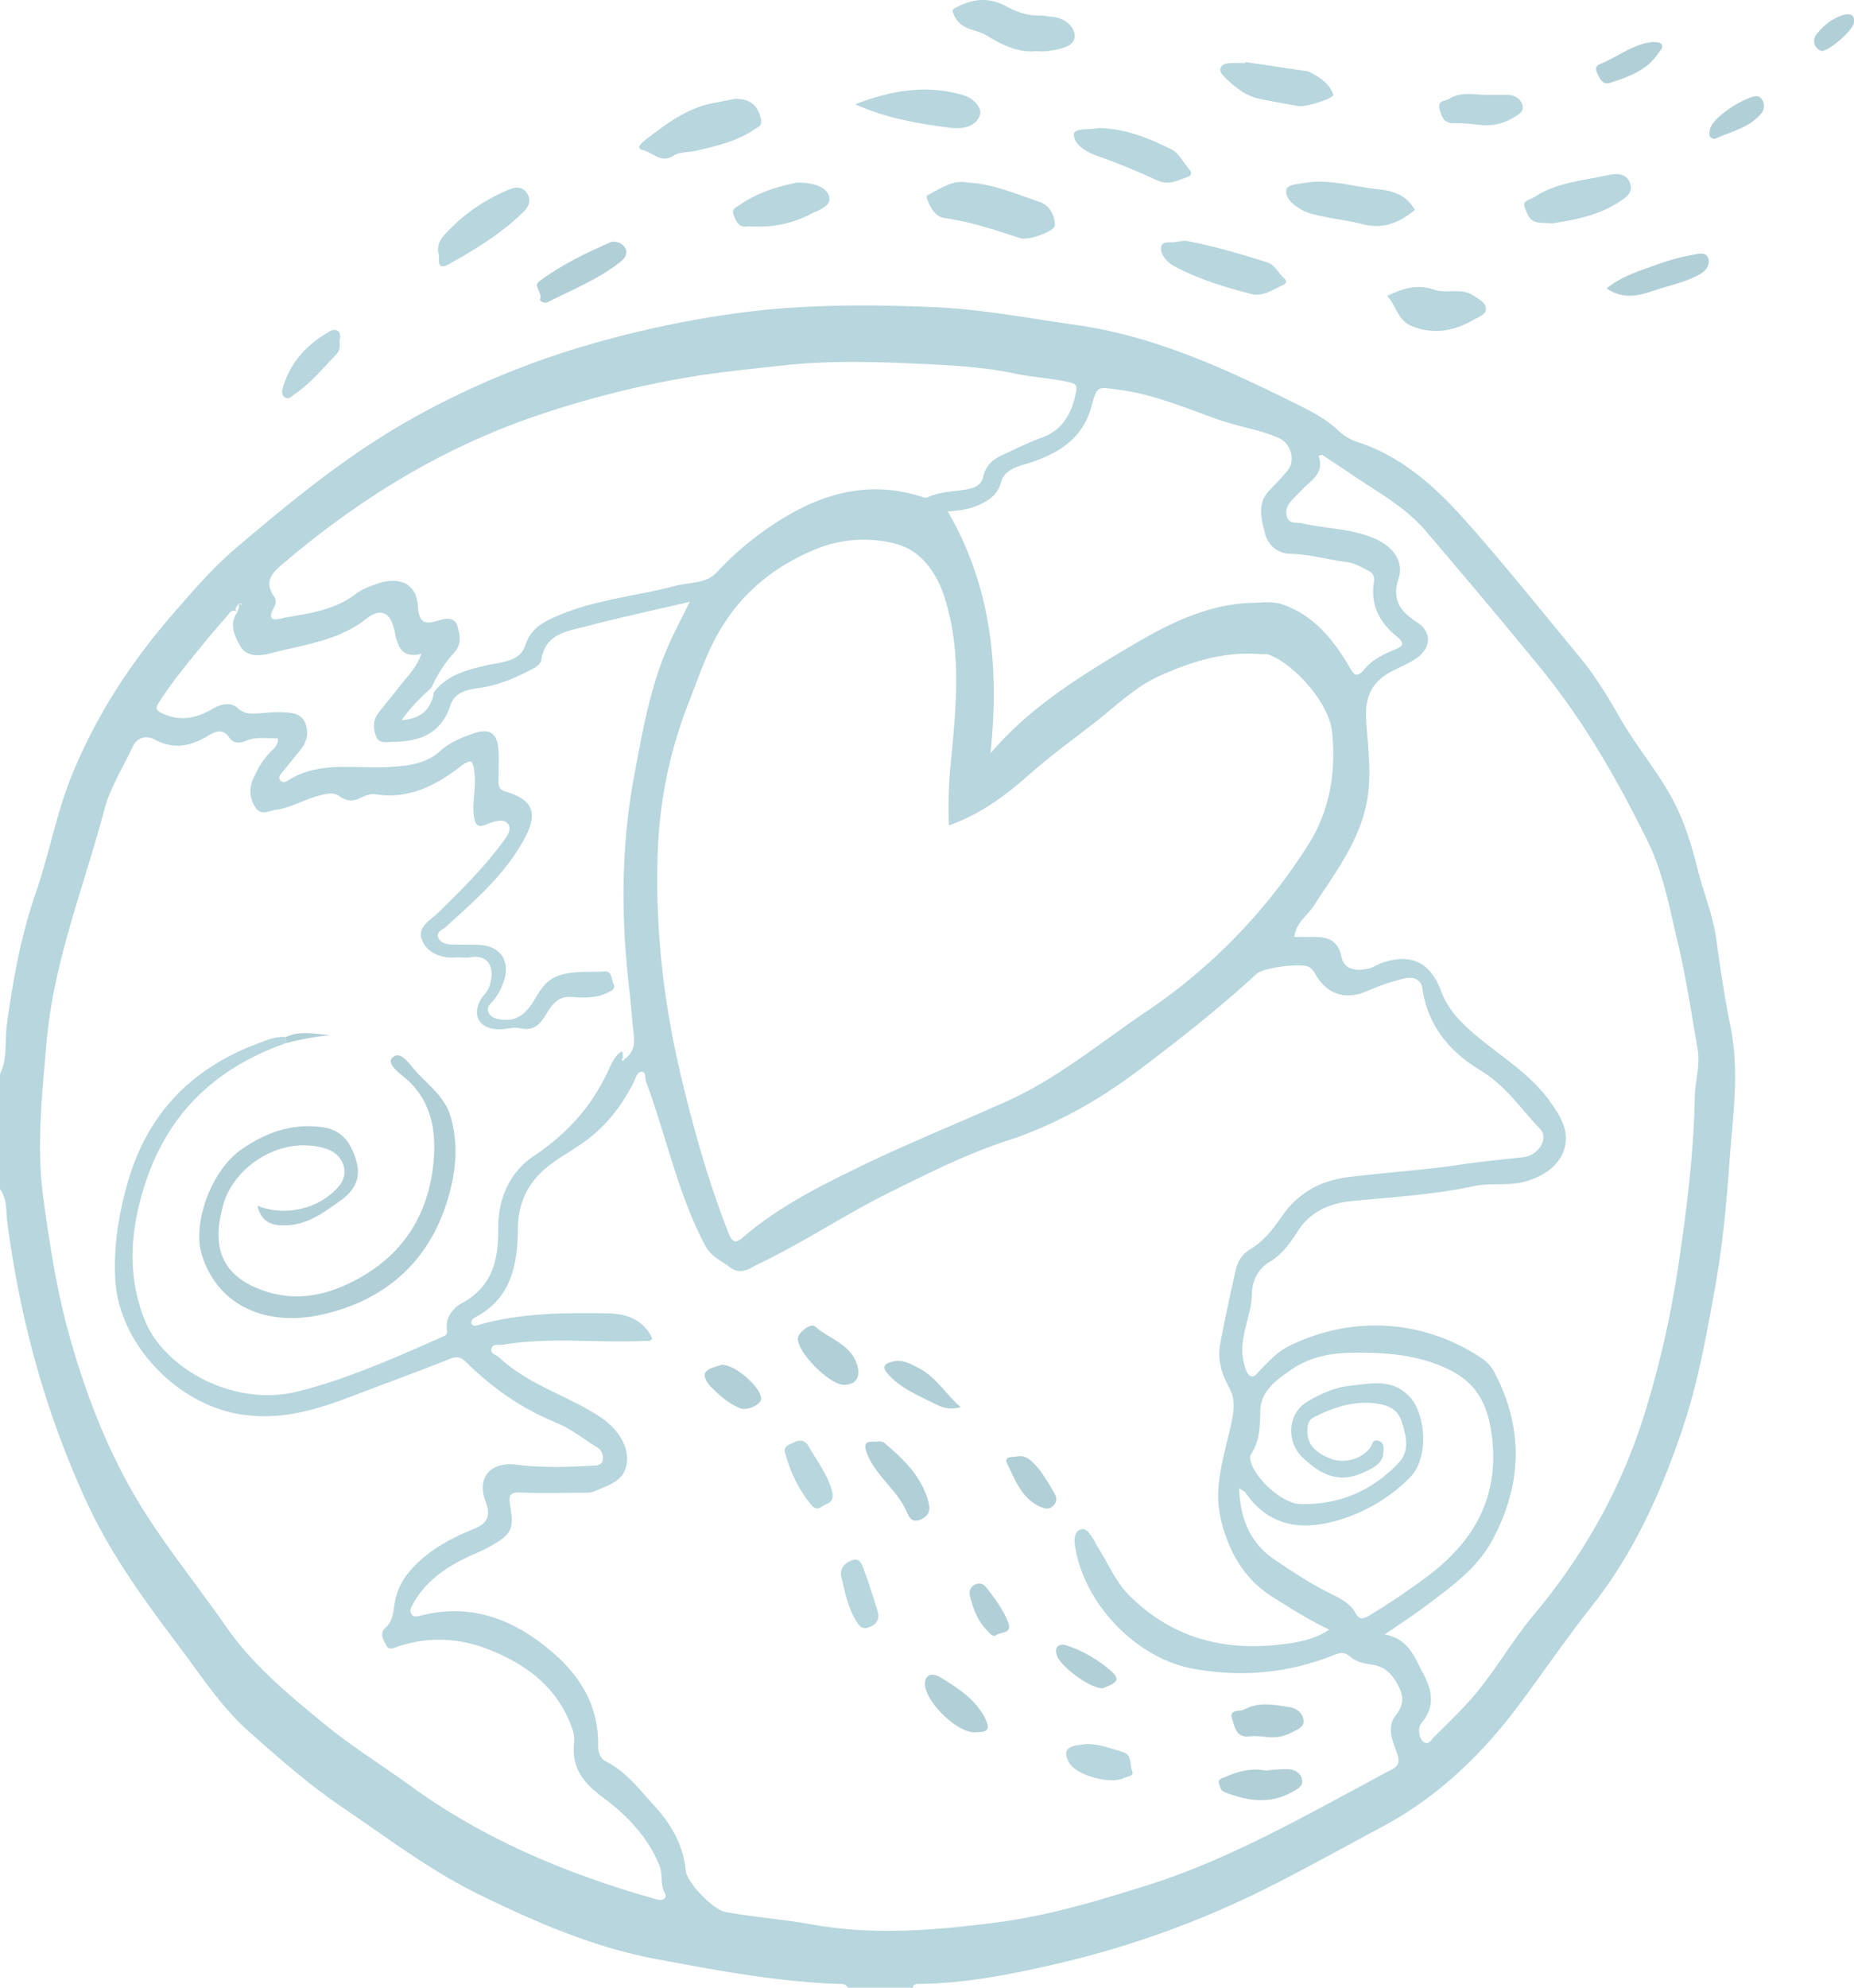 <?xml version="1.0" encoding="utf-8"?><svg viewBox="0 0 1064.27 1140.263" xmlns="http://www.w3.org/2000/svg"><g fill="#b7d6dd"><path d="m0 616.208c4.429-9 2.674-18.975 3.959-28.422 3.484-25.629 8-50.861 16.525-75.371 7.665-22.029 11.7-45.185 20.462-66.911 14.05-34.824 34.23-65.656 58.86-93.939 11.318-13 22.6-26.1 35.634-37.162 31.146-26.434 62.623-52.339 98.459-72.777a481.673 481.673 0 0 1 104.301-43.916 590.406 590.406 0 0 1 82.421-17.7c38.43-5.462 76.915-5.44 115.366-3.816 27.286 1.153 54.323 6.36 81.434 10.191 47.221 6.674 89 26.561 130.729 47.363 7.072 3.526 13.967 7.49 19.871 13.043a28.679 28.679 0 0 0 10.438 6.526c25.772 8.177 45.12 25.579 62.419 44.972 22.6 25.34 43.766 51.966 65.478 78.1 9.077 10.926 16.457 23.038 23.491 35.313 8.753 15.274 20.019 28.844 28.8 44.148 7.812 13.607 12.225 28.3 15.92 43.086 3.3 13.213 8.683 25.83 10.571 39.449 2.319 16.728 4.759 33.477 8.154 50.01 5.416 26.38 1.313 52.692-.556 78.839-1.712 23.951-4.012 47.958-8.289 71.778-4.948 27.549-9.935 55.137-18.911 81.535-12.219 35.935-27.669 70.371-51.657 100.715-14.5 18.337-27.769 37.815-41.766 56.576-21.244 28.476-46.714 53.145-78.627 70.116-22.691 12.066-45.1 24.7-68.116 36.111a543.481 543.481 0 0 1 -119.394 42.68c-26 6.014-51.97 11.112-78.724 11.406-1.479.016-3.01.086-3.2 2.113h-37.43c-.909-1.949-2.679-2.1-4.493-2.14-9.707-.2-19.322-1.042-29.008-2.034-25.856-2.649-51.327-7.546-76.752-12.291-35.732-6.668-69.021-21.163-101.544-37.066-27.976-13.68-52.677-32.573-78.365-49.962-19.181-12.983-36.322-28.129-53.5-43.348-16.048-14.22-27.57-32.274-40.4-49.255-19.7-26.067-38.871-52.33-52.665-82.184-23.676-51.238-38.4-104.9-45.678-160.828-.806-6.2 0-13.327-4.217-19zm136.753-269.86c-.454 1.6-3.042 3.073-.31 4.88-3.454-2.6-4.766.792-6.324 2.523q-7.109 7.9-13.816 16.164c-8.7 10.7-17.539 21.29-25.01 32.933-2.313 3.606-1.806 4.73 2.425 6.636 10.341 4.658 19.426 2.32 28.453-2.894 4.711-2.722 10.321-3.978 14.167-.451 4.293 3.936 8.444 3.327 13.113 3.017 4.429-.3 8.891-.843 13.3-.572 5.282.325 10.788.683 12.852 7.279 1.907 6.091-.157 10.887-3.976 15.413-3.437 4.073-6.736 8.26-10.108 12.388-.986 1.207-1.783 2.62-.709 3.96a3.08 3.08 0 0 0 4.095.356c18.613-12 39.743-6.6 59.721-8.021 10.771-.766 20.065-1.888 28.382-9.37 5.183-4.663 11.888-7.454 18.584-9.772 9.481-3.281 14.015-.351 14.558 9.8.3 5.622.046 11.278-.07 16.916-.066 3.2.385 5.524 4.187 6.619 15.617 4.5 18.671 12.171 11.022 26.523-11.057 20.745-28.5 35.786-45.538 51.2-1.867 1.689-5.357 2.645-4.17 5.981.951 2.674 3.924 3.741 6.557 3.9 5.918.36 11.884-.027 17.8.391 11.546.818 17.054 9.6 13.332 20.5a34.294 34.294 0 0 1 -5.667 10.852c-1.76 2.167-4.829 4.191-3.036 7.56 1.709 3.212 5.093 3.673 8.451 3.95 10.559.874 15.157-7 19.412-14.182 3.212-5.424 6.971-9.454 12.78-11.316 8.315-2.665 17.026-1.674 25.574-2.183 4.97-.3 3.925 4.5 5.3 6.876 1.824 3.16-1.71 4.553-3.988 5.587-6.431 2.919-13.385 2.62-20.152 2.158-5.076-.347-8.413 1.573-11.35 5.3-4.778 6.062-6.852 15.415-18.566 12.514-3.058-.757-8.021.893-12.058.737-11.181-.431-15.384-8.347-9.613-17.656 1.243-2 3.128-3.685 4.051-5.8 3.852-8.848 2.052-19.844-10.265-17.877-2.9.463-5.939-.082-8.9.1-8.068.49-15.417-2.347-18.7-9.276-3.755-7.935 4.286-11.816 8.991-16.415 12.449-12.169 24.853-24.39 35.4-38.3 2.788-3.677 7.256-8.749 4.91-12.34-2.42-3.7-8.428-1.74-12.982.156-3.962 1.65-5.96.673-6.764-4.54-1.222-7.926 1.073-15.538.4-23.363-.819-9.536-1.481-10.5-9.236-4.663-14.337 10.8-29.364 18.1-47.987 15.086-2.6-.421-5.745.908-8.3 2.134-4.4 2.112-7.966 2.012-12.13-1.022-3.424-2.5-7.672-1.336-11.832-.243-8.433 2.216-16.006 6.935-24.772 8.112-3.928.528-8.208 3.448-11.343-1.051a16.293 16.293 0 0 1 -1.8-16.132c2.432-5.662 5.435-11.134 9.865-15.689 2.1-2.158 4.86-4.23 4.565-8.2-6.478.262-12.588-1.2-18.682 1.633-2.768 1.287-6.849 1.417-9-1.74-4.332-6.37-8.924-3.346-13.425-.737-9.479 5.5-18.9 7.253-29.195 1.774-5.3-2.82-10.453-1.7-13.278 4.342-5.54 11.854-12.782 23.285-16.076 35.748-11.7 44.26-29.136 87.058-33.135 133.333-2.6 30.036-5.952 59.848-1.79 90.064 3.5 25.387 7.336 50.662 14.08 75.391 10.288 37.728 24.445 73.984 45.763 106.867 14.065 21.695 30.345 41.942 45.134 63.186 15.42 22.151 36.045 39.016 56.518 55.841 15.451 12.7 32.649 23.25 48.856 35.051 42.913 31.247 91.037 51.122 141.76 65.386 3.12.877 6.372-.371 4.528-3.741-2.762-5.051-.912-10.459-2.955-15.53-6.766-16.792-18.955-29.193-32.935-39.565-10.547-7.826-17.44-16.337-16.224-30.019a20.344 20.344 0 0 0 -.828-8.722c-7.931-22.83-24.685-36.218-46.327-45.111-17.511-7.2-35.041-8.4-52.982-2.7-2.914.926-6.063 2.923-7.652-.416-1.424-2.993-4.334-6.7-.109-10.4 3.769-3.306 4.2-8.291 4.875-12.925 1.232-8.5 4.939-15.381 10.99-21.678 9.673-10.065 21.563-16.5 34.062-21.5 8.84-3.541 10.221-7.933 7.159-16.241-5.1-13.827 3.213-22.734 17.925-20.85 14.37 1.84 28.9 1.354 43.362.593 2.317-.122 5.937-.08 6.125-3.82a6.978 6.978 0 0 0 -3.319-6.788c-7.8-4.7-15.062-10.643-23.377-14.039-19.756-8.068-36.719-19.9-51.769-34.743-2.791-2.753-5.084-3.634-9.258-1.959-18.272 7.334-36.808 14-55.2 21.047-21.945 8.4-43.573 15.136-68.093 10.274-35.217-6.989-66.847-40.867-68.865-76.627-1.061-18.791 1.782-36.814 6.858-54.947 11.194-39.989 36.525-66.188 74.862-80.588 5.171-1.942 10.328-4.278 16.11-3.715q0 1.761 0 3.521c-40.045 14.136-67.734 39.982-80.951 81.391-8.345 26.146-10.177 51.454-.1 77.223 10.7 27.344 50.662 50.467 87.865 41.2 28.537-7.112 55.532-19.234 82.476-31.07 1.975-.868 3.676-1.206 3.26-4.174-1.064-7.582 3.543-12.674 9.291-15.867 16.89-9.381 20.278-24.721 20.14-42.08s6.462-32.6 20.5-41.976c19.007-12.693 33.285-28.488 42.73-49.054 1.574-3.427 3.255-7.174 5.932-9.637 3.657-3.365 1.494 1.835 2.691 2.431-1.094.507-1.183 1.138-.235 1.9l.912-1.208c4.52-3.183 5.94-7.559 5.353-12.94-1.053-9.646-1.754-19.331-2.856-28.97-4.6-40.261-4.45-80.474 2.975-120.347 4.876-26.184 9.418-52.6 20.652-77.122 3.417-7.458 7.238-14.731 11.282-22.915-20.633 4.821-40.178 9-59.5 14.052-10.947 2.861-23.644 4.216-25.72 19.5-.252 1.856-2.912 3.87-4.921 4.919-8.249 4.3-16.585 8.071-25.919 10.117-7.748 1.7-18.1.961-21.409 11-5.365 16.269-17.735 20.578-32.92 20.739-3.441.036-7.876 1.16-9.515-2.836-1.795-4.377-2.132-9.362 1.061-13.571 3.747-4.939 7.836-9.618 11.581-14.558 4.545-6 10.347-11.179 13.161-19.541-11.513 2.928-13.678-4.783-15.208-12.527-2.135-10.808-7.544-14.469-16.416-7.531-16.541 12.933-36.4 14.85-55.355 19.869-5.876 1.556-13.444 2.012-16.909-4.211-3.169-5.692-6.766-12.549-1.676-19.5.413-1.643 1.612-3.224.405-4.962l1.81.747.192-.743zm112.447 50.552c7.371-9.45 18-12.332 28.993-14.976 8.617-2.073 20.067-1.917 23.273-11.519 3.1-9.3 9-12.8 16.718-16.3 22.13-10.057 46.313-11.879 69.414-17.99 8.076-2.137 17.609-1.147 23.79-7.71a179.346 179.346 0 0 1 42.1-33.435c24.093-13.713 49.038-18.626 75.9-9.878a3.907 3.907 0 0 0 3.263.122c6.56-3.019 13.7-3.161 20.69-4.215 4.529-.683 9.863-1.845 11.029-7.356 1.464-6.924 5.977-10.366 11.9-13.02 7.175-3.216 14.134-6.839 21.6-9.488 12.521-4.443 17.743-14.691 19.941-27 .65-3.639-1.328-4.234-4.407-4.942-10.01-2.3-20.371-2.664-30.264-4.773-20-4.262-40.329-5.045-60.419-5.946-24.42-1.095-48.993-1.514-73.612 1.207-19.214 2.124-38.412 3.983-57.469 7.322a566.77 566.77 0 0 0 -81.679 20.842c-54.355 18.135-102.248 47.3-145.818 84.11-6.865 5.8-13.657 10.9-6.432 20.889.819 1.132.651 3.789-.119 5.13-5.989 10.417 2.854 6.864 6.381 6.262 14.119-2.409 28.432-4.363 40.388-13.615 3.374-2.61 7.71-4.156 11.81-5.614 13.188-4.692 23.047-.185 23.741 12.954.622 11.782 6.386 9.53 13.1 7.663 4.284-1.19 8.257-.975 9.55 3.521 1.492 5.192 2.705 10.452-2.125 15.593-5.391 5.737-9.5 12.679-12.881 19.911-5.929 5.314-11.652 10.8-17.016 18.533 11.807-.921 16.966-6.729 18.66-16.282zm125.252 371.058c-1.275 1.949-2.9 1.212-4.253 1.28-27.138 1.354-54.413-2.377-81.467 2.207-2.451.415-6-1.017-6.684 2.556-.532 2.771 2.906 3.236 4.551 4.777 16.655 15.592 38.872 21.721 57.59 33.853 9.75 6.319 17.292 16.9 15.551 27.34-1.651 9.891-10.719 12.166-18.483 15.512-2.618 1.128-5.239.836-7.87.85-11.582.058-23.18.366-34.743-.119-6.084-.256-6.719 2-5.848 7.173 2.335 13.889.959 16.653-11.139 23.577-4.017 2.3-8.364 4.025-12.574 5.982-13.321 6.193-24.962 14.31-32.244 27.594-1.075 1.96-1.857 3.842-.5 5.691 1.24 1.686 3.36 1.09 4.987.665 25.929-6.786 48.794.188 69.481 15.846 19.374 14.666 32.923 32.853 32.528 58.571-.061 3.98 1.211 7.531 4.4 9.139 11.475 5.787 18.86 15.659 27.282 24.8 10.107 10.968 17.161 22.915 18.606 37.753.709 7.281 15.944 22.667 22.881 23.905 16.485 2.942 33.245 4.156 49.646 7.114 35.567 6.417 70.994 3.344 106.1-1.174 29.225-3.76 57.734-12.31 85.958-21.182 49.938-15.7 94.738-42.2 140.607-66.478 4.045-2.141 4.854-4.256 3.215-9.136-2.337-6.956-6.441-14.9-.864-21.927 5.355-6.75 4.525-12.058.368-19.141-3.541-6.033-7.974-9.239-14.271-10.082-4.5-.6-8.821-1.6-12.147-4.456-3.213-2.763-5.437-2.533-9.354-.979-26.13 10.37-52.828 12.932-80.865 7.847-32.426-5.881-62.437-36.937-67.694-69.892-.677-4.243-.539-8.566 2.917-9.931 3.746-1.478 5.748 3.158 7.831 5.939.677.9.9 2.143 1.533 3.089 6.383 9.5 10.45 20.486 18.765 28.769 26.361 26.26 58.429 32.927 93.927 27.137 6.721-1.1 13.616-2.827 20.864-7.52-12.168-5.831-22.429-12.417-32.752-18.91-16.808-10.572-25.482-27.043-29.646-45.257-4.229-18.5 2.512-36.771 6.311-54.825 1.51-7.179 2.234-13.212-1.427-19.969-4.064-7.5-6.782-15.851-5.148-24.572 2.717-14.493 5.832-28.918 9.119-43.294a17.782 17.782 0 0 1 8.115-11.369c8.286-4.817 13.553-12.27 18.828-19.736 9.262-13.11 22.276-19.8 37.706-21.714 21.728-2.7 43.647-4.014 65.278-7.281 11.708-1.769 23.434-2.757 35.147-4.155 8.8-1.05 14.653-10.884 9.54-16.189-11.015-11.428-19.816-24.895-34.023-33.43-17.744-10.66-30.471-25.557-33.584-47.223-.8-5.59-5.916-6.943-11.119-5.5a133.891 133.891 0 0 0 -19.838 6.74c-13.276 6.044-24.25 2.22-30.988-10.249a9.019 9.019 0 0 0 -3.041-3.175c-4.029-2.533-26.195.264-29.985 3.737-21.928 20.1-45.225 38.435-69.041 56.284-22.976 17.219-47.834 30.936-74.651 39.686-22.927 7.481-44.132 18.214-65.412 28.661-26.217 12.871-50.65 29.3-77.066 42.005-5.354 2.574-10 6.656-16.609 1.668-5.049-3.811-10.686-6.08-14.039-12.431-15.715-29.781-22.254-62.809-33.915-94.009-.756-2.023.532-5.519-2.719-5.5-2.389.016-2.986 3.29-4 5.325-6.682 13.362-15.269 24.874-27.532 34-7.019 5.225-14.821 9.274-21.473 14.475-11 8.6-17.679 20.378-17.789 35.752-.145 20.174-3.335 39.81-23.821 50.9-1.494.809-3.258 1.684-2.858 4.012 1.365 2.035 3.37.9 4.765.515 24.034-6.667 48.644-6.865 73.266-6.451 11.017.19 20.761 3.483 25.813 14.53zm170.255-294.41a266.162 266.162 0 0 1 .594-30.632c3.041-33.145 7.427-66.155-2.754-99.18-4.779-15.5-13.9-27.793-27.96-31.675a72.746 72.746 0 0 0 -45.238 2.558c-22.468 8.976-41.269 23.228-54.5 44.307-8.676 13.823-13.582 29.063-19.47 44.022a256.893 256.893 0 0 0 -17.754 84.881c-1.7 43.836 3.129 86.783 13.3 129.532 7.269 30.545 15.706 60.514 27.152 89.714 1.879 4.792 3.7 6.827 7.893 3.2 20.261-17.536 44-29.517 67.756-41.051 27.624-13.409 56.2-24.842 84.222-37.453 29.252-13.166 53.823-33.749 80.156-51.506a323.606 323.606 0 0 0 92.615-95.239c12.555-19.675 16.149-41.049 14.047-64.391-1.651-18.33-23.389-40.77-36.765-45.139-1.356-.442-2.95-.116-4.426-.235-20.446-1.646-39.064 4.008-57.607 12.327-14.916 6.692-25.885 18.007-38.362 27.585-12.823 9.842-25.8 19.439-37.975 30.189-13.065 11.538-27.274 21.908-44.924 28.186zm214.248-212.6-2.123.535c3.006 7.8-1.388 12.155-6.239 16.418-2.67 2.345-5.04 5.03-7.562 7.544-2.978 2.967-5.594 6.082-4.329 10.739 1.324 4.875 5.78 3.3 8.911 4.035 13.447 3.166 27.581 2.9 40.6 8.345 13.2 5.523 17.334 14.838 14.688 23.047-4.1 12.731.9 19.118 10.571 25.4 8.4 5.46 8.211 14.439.007 20.327-4.243 3.045-9.227 5.073-13.926 7.462-12.587 6.4-16.306 15.319-15.259 29.551 1.225 16.651 3.628 33.285-.658 50.168-5.337 21.022-18.179 37.55-29.5 55.151-3.669 5.7-10.329 9.73-11.127 17.835 3.848 0 7.068.057 10.286-.011 8.292-.174 14.611 1.408 16.788 11.393 1.765 8.1 9.087 8.192 15.872 6.673 2.508-.562 4.736-2.271 7.206-3.126 16.68-5.776 27.681-.494 33.846 15.527a49.482 49.482 0 0 0 9.519 15.821c16.114 17.707 38.741 27.961 53.1 47.943 6.275 8.729 11.391 17.388 8.419 27.227-2.948 9.757-11.69 15.6-21.761 18.671-9.854 3-20.256.738-29.953 2.79-22.806 4.825-45.946 6.333-69.007 8.459-13.824 1.274-25 5.844-32.61 17.8-4.286 6.733-8.835 12.955-16.028 17.332-6.843 4.164-10.173 11.219-10.107 19.516a42.045 42.045 0 0 1 -1.51 9.5c-2.144 9.64-5.772 19.3-2.872 29.429.7 2.451 1.506 5.786 3.325 6.79 2.785 1.537 4.482-1.948 6.282-3.738 4.836-4.809 9.451-9.93 15.632-13.038 34.832-17.512 76.813-16.573 111.707 7.133a21.435 21.435 0 0 1 6.852 8c17.059 32.447 15.58 64.881-1.6 96.4-8.73 16.019-23.848 26.684-38.231 37.506-7.108 5.349-14.613 10.172-23.258 16.146 14.046 2.633 17.222 13.539 22.109 22.555 4.747 8.758 6.945 18-.093 27.041-1.187 1.525-2.463 3.2-2.307 5.577.164 2.51.676 5.01 2.538 6.428 2.753 2.1 4.327-1.066 5.74-2.469 7.991-7.935 16.2-15.719 23.475-24.29 12.388-14.6 21.793-31.443 34.133-46.168 28.075-33.5 49.315-70.868 62.712-112.648a567.3 567.3 0 0 0 20.548-89.9c4.664-31.3 8.5-62.665 9.105-94.369.174-9.15 3.269-18.221 1.659-27.441-3.56-20.392-6.564-40.935-11.371-61.04-4.714-19.722-8.277-39.97-17.344-58.378-17.26-35.042-36.512-68.76-61.425-99.24-21.671-26.514-43.734-52.665-65.957-78.706-11.965-14.02-27.883-22.39-42.652-32.475-5.554-3.809-11.21-7.462-16.821-11.181zm-190.392 171.252c22.65-26.59 51.545-44.347 80.679-61.6 21.552-12.763 43.859-24.081 69.841-24.764 5.868-.154 11.526-1.086 17.471 1.033 17.519 6.246 28.348 19.557 37.407 34.615 3.028 5.032 4.118 8.615 9.66 2 4.29-5.121 10.691-8.192 16.992-10.831 4.45-1.864 6.345-3.341 1.161-7.528-9.847-7.953-15.29-18.268-13.028-31.536a5.455 5.455 0 0 0 -2.881-6.011c-4.165-2.078-8.183-4.578-12.992-5.178-10.775-1.324-21.224-4.5-32.252-4.708a14.849 14.849 0 0 1 -14.376-11.419c-2.149-8.414-4.972-17.395 2.566-25.091 3.524-3.6 7.019-7.253 10.219-11.136 4.887-5.93 2.059-15.661-5.015-18.782-11.17-4.929-23.313-6.515-34.785-10.586-18.527-6.575-36.686-14.388-56.548-17.031-12.926-1.719-12.85-2.66-16.152 9.561-4.838 17.909-18.074 26.481-34.536 32-6.659 2.232-15.183 3.51-17.359 11.438-2.123 7.733-7.57 10.784-13.707 13.467-5.252 2.3-11.06 2.832-16.872 3.305 25.278 43.528 29.657 90.149 24.507 138.782zm142.761 421.552c.54 18.239 6.83 31.979 20.758 41.293 10.231 6.842 20.526 13.658 31.65 19.157 5.385 2.661 11.216 5.457 14.375 11.138 1.977 3.556 3.825 3.817 7.375 1.752a378.77 378.77 0 0 0 32.844-22.013c29.294-21.4 43.626-48.9 37.433-85.507-2.611-15.432-9.234-27.054-24.945-34.359-18.269-8.5-36.753-9.464-56.011-9.14-12.356.208-24.034 3.012-33.981 9.95-8.049 5.615-17.025 11.856-17.357 23.215-.253 8.659-.152 17.114-5.124 24.687-1 1.518-.836 2.965-.28 4.83 3.045 10.2 18.279 23.915 28.546 24.122 22.023.443 40.9-7.539 56.1-23.466 6.909-7.238 4.477-15.859 1.816-24.112-2.336-7.243-8.355-9.393-15.082-10.212-12.732-1.548-24.267 2.386-35.371 8.035-2.62 1.333-3.327 3.643-3.532 6.615-.662 9.6 5.574 13.864 12.945 16.935 7.972 3.321 18.413.325 23.111-6.271 1.283-1.8 1.239-4.837 4.7-3.809 3.605 1.069 2.918 4.137 2.8 6.636-.218 4.579-3.084 7.27-7.012 9.372-11.452 6.129-23.1 9.329-39.442-6.553-9.36-9.094-8.509-25.043 2.631-31.81 7.6-4.614 16.1-8.341 24.527-9.232 11.883-1.258 25.028-4.575 34.953 6.906 8.519 9.855 10.861 34.564-.52 45.817a96.208 96.208 0 0 1 -40.321 24.192c-21.078 6.368-40.386 4.251-54.1-15.813-.418-.607-1.3-.907-3.486-2.355z"/><path d="m555.467 104.727c14.39.695 27.564 6.484 41.017 10.989 5.962 2 9.018 7.548 9.072 13.634.028 3.239-15.163 8.777-19.643 7.341-14.374-4.606-28.612-9.522-43.7-11.6-5.275-.725-7.793-5.527-9.84-10.376-1.03-2.441-.367-2.509 1.5-3.473 6.789-3.498 13.14-8.195 21.594-6.515z"/><path d="m421.877 56.694c8.8-.164 13.527 3.994 15.016 12.195.623 3.43-1.711 3.915-3.542 5.17-10.291 7.057-22.175 9.8-34.06 12.492-4.2.951-9.185.518-12.529 2.691-7.4 4.81-12.122-1.965-17.948-3.215-3.831-.822-.837-3.791.849-5.106 12.253-9.549 24.551-19.06 40.44-21.932 4.012-.725 8.005-1.558 11.774-2.295z"/><path d="m812.216 120.442c-8.758 7.027-17.771 11.391-30.251 8.12-8.895-2.332-18.344-3.125-27.373-5.493a28.85 28.85 0 0 1 -7.359-2.666c-4.4-2.6-9.365-6.316-8.893-11.236.319-3.319 6.717-3.567 10.473-4.221 14.233-2.48 27.951 2.181 41.923 3.587 9.005.906 16.582 3.285 21.48 11.909z"/><path d="m594.993 29.384c-10.832.976-19.973-3.762-28.718-9.075-6-3.642-14.274-2.837-18.242-10.888-2.056-4.172-1.388-4.015 2.091-5.764 9.494-4.772 18.412-5.022 27.81.126 5.908 3.235 12.318 5.4 19.308 5.079 1.746-.081 3.515.6 5.28.643 7.951.215 14.781 5.444 14.364 11.693-.4 5.919-9.363 7.211-15.682 8.148a41.506 41.506 0 0 1 -6.211.038z"/><path d="m680.141 138.056c15.556 2.771 31.474 7.474 47.306 12.473 4.506 1.423 6.281 6.07 9.58 8.943 2.03 1.768 1.084 3.427-.573 4.122-5.827 2.441-11.356 6.8-18.149 5.058-15.231-3.9-30.269-8.451-44.229-15.929a16.42 16.42 0 0 1 -2.2-1.43c-3.137-2.39-5.847-5.983-5.387-9.384.525-3.887 5.307-2.492 8.347-3.063 1.448-.271 2.915-.438 5.305-.79z"/><path d="m630.55 73.433c16.055.4 28.959 5.893 41.636 12.141 5.088 2.507 7 7.857 10.575 11.72 1.854 2.006.888 3.534-.823 4.124-5.654 1.947-10.9 5.186-17.587 2.089-11.378-5.265-23.019-10.068-34.85-14.2-6.685-2.337-13.387-6.913-13.035-12.339.247-3.801 10.144-2.36 14.084-3.535z"/><path d="m891.06 128.134c-4.34-.371-7.536.027-10.139-1.032-3.462-1.409-4.765-5.516-5.8-8.592-1.178-3.513 3.438-3.964 5.682-5.454 12.863-8.539 28.083-9.453 42.548-12.651 4.478-.991 10.263-1.021 12.261 4.414 2.2 5.981-2.567 8.75-7.056 11.591-11.918 7.546-25.277 9.803-37.496 11.724z"/><path d="m714.873 35.593q16.976 2.523 33.949 5.049a8.451 8.451 0 0 1 2.588.5c5.94 3.072 11.747 6.6 13.96 13.247.634 1.9-15.942 7.262-20.1 6.485-7.456-1.391-14.94-2.649-22.362-4.2-7.755-1.623-13.722-6.445-19.224-11.765-1.548-1.5-3.831-3.459-2.955-5.974.9-2.592 3.791-2.527 6.1-2.7 2.647-.2 5.319-.045 7.98-.045z"/><path d="m490.83 59.823c21.233-8.166 41.451-11.438 62.393-5.175 5.657 1.691 10.629 7.248 9.282 11.369-2.218 6.783-10.134 8.194-16.977 7.309-18.228-2.357-36.362-5.343-54.698-13.503z"/><path d="m251.536 145.022c-.674-5.7 2.095-8.689 4.992-11.8a101.022 101.022 0 0 1 36.1-24.624c4.248-1.748 8-1.087 10.1 2.54 1.93 3.336 1.443 6.757-1.989 10.165-12.48 12.391-27.306 21.381-42.386 29.912-9.314 5.271-5.073-4.31-6.817-6.193z"/><path d="m796.3 169.772c9.287-4.548 17.452-6.9 27.108-3.555 6.982 2.421 15.317-1.365 22.3 3.306 3.135 2.1 7.466 3.932 7.265 7.967-.154 3.086-4.295 4.395-7.1 6-11.192 6.4-22.539 8.631-35.181 3.717-8.331-3.233-9.019-11.585-14.392-17.435z"/><path d="m434.532 129.955c-2.08 0-4.169-.129-6.237.025-4.815.36-5.754-3.378-7.121-6.615-1.5-3.56 1.406-4.372 3.59-5.882 9.618-6.651 20.445-10.166 31.721-12.563a14.488 14.488 0 0 1 3.555-.115c6.5.262 14.171 2.224 15.852 7.689 1.8 5.853-6.151 8.046-10.876 10.5a63.552 63.552 0 0 1 -30.484 6.961z"/></g><path d="m351.191 138.622c3.458-.018 6.27.92 7.777 3.828 1.706 3.292-.687 6.048-2.77 7.711-12.618 10.078-27.621 15.984-41.865 23.2-1.69.856-4.762-.619-4.333-1.6 1.655-3.785-4.065-7.608-.6-10.229 12.782-9.675 27.209-16.505 41.791-22.91z" fill="#b1cfd6"/><path d="m922.3 165.391c9-7.274 20.261-10.5 31.109-14.4a118.374 118.374 0 0 1 18.566-4.847c2.891-.534 7.374-1.888 8.63 2.026 1.266 3.944-1.453 7.348-5.076 9.322-8.444 4.6-17.882 6.412-26.881 9.469-9.024 3.065-17.609 4.685-26.348-1.57z" fill="#b1cfd6"/><path d="m852.542 54.41c4.15 0 8.3-.014 12.449 0 4.237.019 7.858 1.975 8.952 5.817 1.191 4.18-3.165 6.039-5.912 7.666a29.348 29.348 0 0 1 -17.788 3.82c-5-.438-10.03-1.209-15.02-1.046-5.359.175-6.915-1.79-8.582-7.031-2.051-6.447 2.913-5.449 5.168-6.884 6.408-4.074 13.691-2.611 20.733-2.342z" fill="#b7d6dd"/><path d="m194.864 195.52c.339 2.445.423 5.366-1.461 7.35-7.711 8.123-14.857 16.88-24.254 23.213-1.553 1.047-3.191 3.362-5.458 2-2.562-1.539-1.689-4.582-1.107-6.479 4.378-14.264 14.057-24.407 26.73-31.537 3.409-1.918 7.223-.341 5.55 5.453z" fill="#b7d6dd"/><path d="m948.954 24.054c1.359.263 3.67.02 4.571 1.032 1.751 1.967-.429 3.74-1.515 5.375-6.587 9.916-17.1 13.658-27.657 17.029-4.3 1.372-5.982-2.13-7.54-5.63-1.956-4.4 1.266-4.886 3.858-6.041 9.2-4.1 17.356-10.726 28.283-11.765z" fill="#b1cfd6"/><path d="m984.279 79.71c-3.818-.642-3.142-2.8-2.7-5.368 1.2-6.986 19.375-18.379 26.32-19.154 3.852-.43 6.37 5.892 3.325 9.659-6.939 8.582-17.724 10.636-26.945 14.863z" fill="#b1cfd6"/><path d="m1064.2 12.877c0 4.28-15.525 17.777-19.167 16.193a6.062 6.062 0 0 1 -2.473-9.167c4-5.064 9.1-9.367 15.51-11.278 3.547-1.057 6.719-.492 6.13 4.252z" fill="#b1cfd6"/><path d="m164.021 594.954c8.333-3.933 16.953-1.725 25.556-1.127a165.049 165.049 0 0 0 -25.553 4.648q0-1.761-.003-3.521z" fill="#b1cfd6"/><path d="m502.684 827.07c2.493-.38 4.082-.11 5.59 1.18 10.572 9.044 20.475 18.617 24.468 32.538 1.252 4.362 1.431 8.454-4.085 10.869-5.582 2.444-7.02-1.732-8.434-4.9-5.35-11.968-16.776-19.524-22.049-31.75-3.135-7.266-1.096-8.27 4.51-7.937z" fill="#b1cfd6"/><path d="m726.314 1015.689c4.266-.29 8.383-.818 12.494-.781 4.148.038 7.825 1.9 8.655 6.169.732 3.769-2.947 5.395-5.591 6.894-12.887 7.307-25.824 5.284-38.872.131-2.607-1.03-2.534-3.1-3.159-4.756-1.065-2.822 2.114-3.335 3.544-3.976 7.306-3.27 14.948-5.206 22.929-3.681z" fill="#b1cfd6"/><path d="m484.1 794.419c-8.435-.288-27.923-20.043-25.928-27.395.92-3.392 7.422-8.093 9.693-6.067 8.073 7.2 20.274 9.909 24.138 21.884 2.277 7.047-.631 11.827-7.903 11.578z" fill="#b1cfd6"/><path d="m728.842 996.569c-3.837-.192-7.743-.931-11.5-.462-7.868.983-8.514-5.581-10.052-9.98-2.027-5.8 4.5-4.08 6.961-5.431 8.271-4.536 17.314-2.726 26.076-1.322 4.016.644 7.379 3.282 7.932 7.37.593 4.384-3.7 5.423-6.724 7.106a22.905 22.905 0 0 1 -12.693 2.719z" fill="#b1cfd6"/><path d="m559.392 993.823c-10.786-.03-29.149-18.639-28.408-28.46.5-6.566 6.458-4.6 8.64-3.257 10.525 6.5 21.364 13.257 26.559 25.156 3.19 7.307-3.283 6.194-6.791 6.561z" fill="#b1cfd6"/><path d="m450.64 833.55c-.979-4.333 2.4-4.645 4.959-6.013 3.569-1.91 6.627-1.266 8.417 1.929 4.826 8.614 11.17 16.412 13.7 26.306.963 3.765-.369 5.992-3.267 7.023-2.583.919-5.061 4.821-8.5.782-7.531-8.849-12.193-19.062-15.309-30.027z" fill="#b7d6dd"/><path d="m624.6 1000.448c7.106.307 13.4 2.7 19.826 4.624 5.821 1.739 3.8 7.367 5.521 11.031 1.334 2.83-3.024 3.066-4.79 3.9-8.138 3.84-26.969-1.664-31.018-8.157-3.9-6.258-2.625-9.606 4.59-10.729 2.037-.317 4.096-.471 5.871-.669z" fill="#b7d6dd"/><path d="m551.438 807.21c-6.961 2.189-11.64-.321-15.4-2.173-9.318-4.588-19.137-8.7-26.365-16.808-3.929-4.407-1.6-6.025 2.57-7.087 5.96-1.519 10.842 1.378 15.784 4.047 9.588 5.179 14.759 14.529 23.411 22.021z" fill="#b1cfd6"/><path d="m504.2 925.687c.357 4.7-2.222 6.87-5.927 8.046-3.562 1.131-5.189-1.137-6.892-3.933-4.681-7.686-6.319-16.358-8.372-24.858-1.112-4.605 1.312-8.069 5.767-9.755 5.306-2.007 6.17 3.057 7.209 5.678 3.203 8.089 5.539 16.522 8.215 24.822z" fill="#b7d6dd"/><path d="m414.332 782.926c7.934-.134 22.565 13.153 22.605 19.425.02 3.345-7.91 7.271-12.226 5.5-6.593-2.71-11.975-7.523-16.833-12.5-1.671-1.712-4.753-6.1-2.654-8.416 2.265-2.498 6.683-3.035 9.108-4.009z" fill="#b1cfd6"/><path d="m633.007 968.53c-7.3.116-24.184-12.462-26.3-18.827-1.784-5.371 1.644-7.05 5.46-5.8a74.506 74.506 0 0 1 24.939 14.12c1.635 1.387 4.921 4.257 3.321 6.438-1.662 2.27-5.373 3.039-7.42 4.069z" fill="#b1cfd6"/><path d="m583.113 835.611c4.872-.993 7.389 1.091 9.781 3.366 5.2 4.947 8.492 11.234 12.153 17.275 1.545 2.55 2.081 4.82-.1 7.226-2.4 2.659-4.833 2.256-7.909.867-10.685-4.827-14.21-15.261-18.787-24.489-2.432-4.914 3.391-3.735 4.862-4.245z" fill="#b1cfd6"/><path d="m571.334 938.459c-2.285 0-3.257-1.655-4.48-2.863-5.625-5.559-8.234-12.62-10.1-20.1a5.374 5.374 0 0 1 2.335-6.124 5.066 5.066 0 0 1 7.065 1.307c4.869 6.2 9.644 12.562 12.53 19.913 2.839 7.231-4.962 5.274-7.35 7.867z" fill="#b1cfd6"/><path d="m147.75 691.726c16.413 6.532 35.74 1.6 46.663-11.045 6.69-7.745 2.711-18.394-6.9-21.591-24.467-8.136-52.836 8.765-59.426 32.206-6.476 23.035-1.728 39.858 21.737 48.614 20.125 7.509 38.734 3.215 56.68-6.853 25.729-14.435 39.454-37.076 42.287-65.767 1.826-18.5-.958-36.447-17.027-49.525-3.379-2.75-9.824-7.763-6.594-11 4.12-4.133 8.822 2.162 11.768 5.743 7.444 9.052 18.063 15.788 21.624 27.719 5.152 17.264 2.893 34.47-2.587 51.091-11.78 35.721-38.607 56.373-73.695 63.352-27.791 5.528-56.6-3.915-66.391-34.622-5.771-18.1 5.5-48.725 22.532-60.557 14.025-9.741 28.994-15.213 46.385-12.907 12.4 1.644 17.353 10.251 20.081 20.756 2.282 8.79-1.917 15.97-8.607 20.809-10.591 7.661-21.28 15.81-35.646 14.754-6.551-.484-11.01-3.277-12.884-11.177z" fill="#b1cfd6"/></svg>